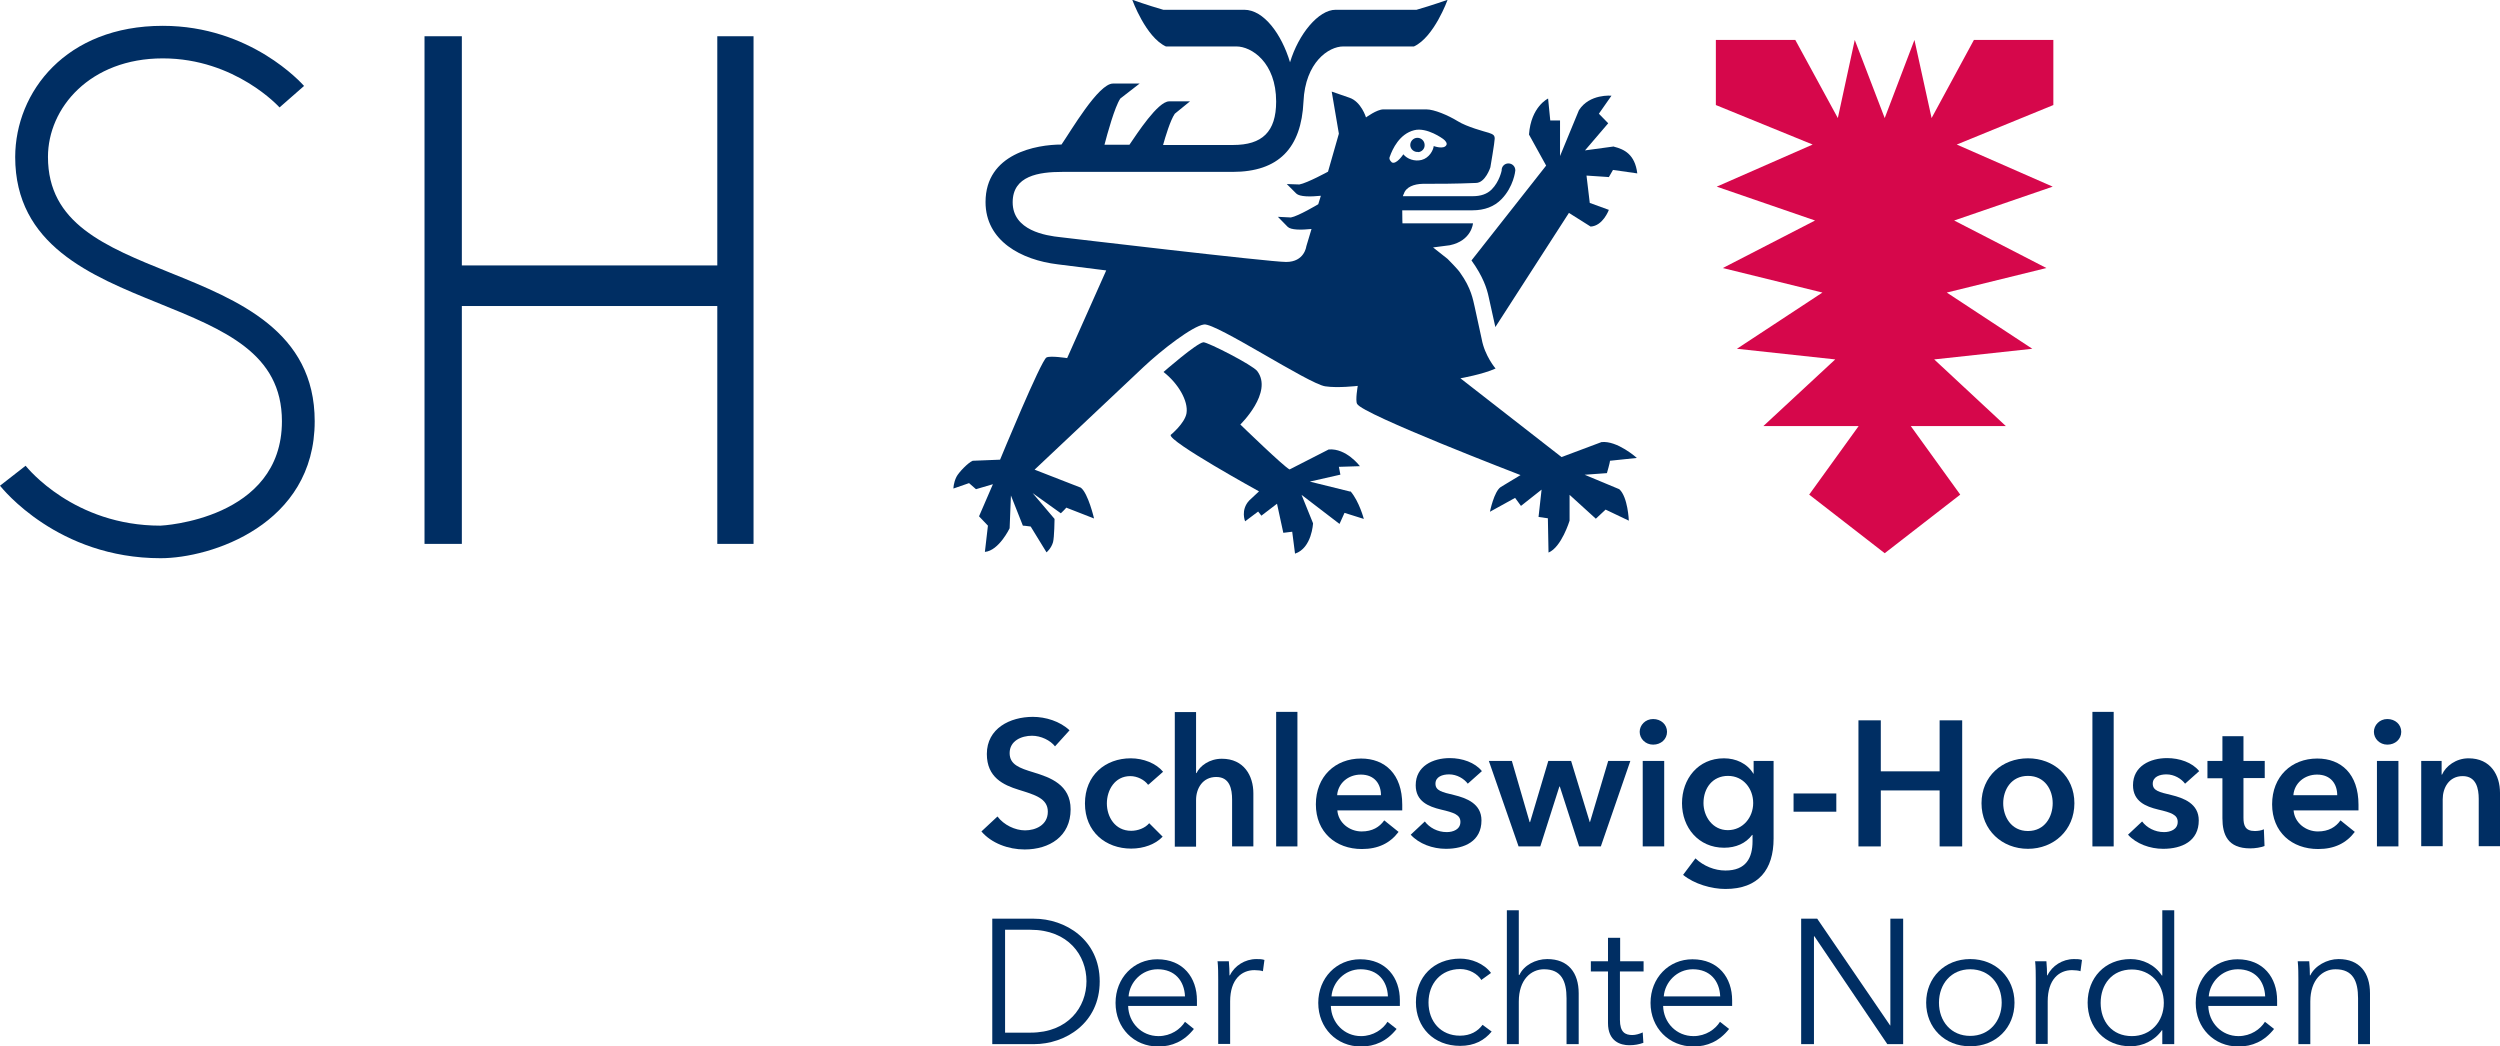 <?xml version="1.0" encoding="UTF-8"?>
<svg id="Ebene_1" data-name="Ebene 1" xmlns="http://www.w3.org/2000/svg" viewBox="0 0 115.19 48.21">
  <defs>
    <style>
      .cls-1 {
        fill: #d6074b;
      }

      .cls-2 {
        fill: #002e63;
      }
    </style>
  </defs>
  <polygon class="cls-1" points="90.95 1.84 89 5.44 88.21 1.84 86.84 5.44 85.46 1.84 84.68 5.44 82.72 1.84 79.06 1.84 79.06 4.84 83.52 6.66 79.1 8.6 83.63 10.16 79.38 12.35 83.97 13.48 80.03 16.07 84.56 16.56 81.25 19.63 85.64 19.63 83.36 22.79 86.84 25.49 90.32 22.79 88.04 19.63 92.42 19.63 89.12 16.56 93.64 16.07 89.7 13.48 94.29 12.35 90.04 10.16 94.58 8.6 90.16 6.66 94.61 4.84 94.61 1.84 90.95 1.84"/>
  <path class="cls-2" d="m62.21,22.65l-1.86-.46,1.41-.32-.07-.36.97-.03s-.63-.84-1.44-.77l-1.8.92c-.24-.1-2.27-2.07-2.27-2.07,0,0,1.52-1.48.78-2.46-.21-.28-2.27-1.33-2.48-1.33-.31.03-1.84,1.37-1.84,1.37.67.52,1.15,1.33,1.06,1.9-.08.47-.73,1-.73,1-.11.3,4.07,2.6,4.07,2.6l-.45.42c-.41.44-.19.96-.19.96l.6-.45.15.19.72-.55.29,1.34.41-.05.13,1.01c.78-.26.83-1.4.83-1.4l-.53-1.31,1.75,1.34.23-.51.89.28s-.21-.8-.61-1.27"/>
  <path class="cls-2" d="m74.35,6.75l-1.32.18,1.07-1.25-.43-.44.58-.83s-1.01-.1-1.5.67l-.87,2.11v-1.64s-.39,0-.45,0l-.1-1.01s-.79.37-.88,1.66l.79,1.43-3.44,4.37s0,0,0,0c.54.75.71,1.3.79,1.67l.31,1.4,3.39-5.26,1,.63c.57-.03.84-.77.84-.77l-.88-.32-.15-1.26,1.03.07.19-.33,1.12.16c-.11-.88-.6-1.11-1.07-1.23"/>
  <path class="cls-2" d="m72.94,21.88l1.1-.08s.15-.51.14-.57l1.24-.13s-.9-.81-1.63-.73l-1.84.69-4.66-3.63s1.03-.18,1.62-.45c0,0-.5-.58-.64-1.36l-.32-1.47c-.08-.34-.16-.87-.67-1.58-.08-.14-.58-.64-.58-.64l-.67-.53.77-.1c1.01-.21,1.07-1.01,1.07-1.01h-3.25s-.01-.2-.01-.6h3.24c.55,0,1-.17,1.33-.51.56-.57.64-1.3.64-1.33,0-.18-.14-.32-.32-.32-.18,0-.32.15-.31.33,0,0-.1.51-.46.87-.21.21-.5.31-.87.31h-3.22c.02-.09.02-.05.04-.1.1-.33.48-.46.87-.47.72,0,1.5,0,2.45-.04.44,0,.67-.72.67-.72,0,0,.2-1.16.2-1.32s-.07-.2-.27-.27c-.2-.06-1.01-.27-1.44-.54-.44-.27-1.08-.54-1.44-.54h-1.98c-.3,0-.8.37-.8.37,0,0-.22-.73-.77-.91l-.81-.28.33,1.94-.5,1.75s-.95.52-1.32.59l-.58-.02.44.44c.16.15.65.15,1.13.1l-.12.39s-.92.55-1.26.61l-.6-.03.45.46c.15.15.62.15,1.1.1l-.24.8s-.08.72-.93.72c-.77,0-10.39-1.14-10.39-1.14-.69-.07-2.21-.31-2.21-1.61,0-1.22,1.2-1.4,2.29-1.4h7.84c2.13,0,3.17-1.1,3.27-3.24.08-1.81,1.16-2.54,1.83-2.54h3.26c.93-.43,1.55-2.15,1.55-2.15,0,0-.7.25-1.43.46h-3.73c-.79,0-1.71,1.12-2.1,2.42h0c-.39-1.3-1.21-2.42-2.11-2.42h-3.73c-.73-.21-1.43-.46-1.43-.46,0,0,.62,1.72,1.55,2.15h3.25c.69,0,1.83.73,1.83,2.54,0,1.4-.65,2-1.98,2h-3.23c.11-.39.33-1.13.54-1.44l.7-.57h-.96c-.52,0-1.48,1.49-1.83,2h-1.15c.13-.5.47-1.74.73-2.13l.89-.69s-.44,0-1.23,0c-.67,0-1.94,2.19-2.37,2.81-1.15,0-3.5.41-3.5,2.65,0,1.79,1.65,2.67,3.33,2.87.07.01,2.23.28,2.23.28l-1.8,4.04s-.77-.12-.95-.03c-.25.12-2.14,4.71-2.14,4.71l-1.26.05c-.21.08-.65.54-.75.74-.14.28-.14.54-.14.54l.72-.25.32.28.78-.23-.64,1.48.41.43-.14,1.21c.65-.06,1.14-1.09,1.14-1.09l.06-1.51.55,1.39c.09,0,.09.01.36.04l.73,1.19s.22-.18.3-.47c.06-.22.07-1.07.07-1.07-.24-.28-1.01-1.19-1.01-1.19l1.3.93s.22-.21.25-.26l1.28.5s-.27-1.16-.61-1.42l-2.13-.83,5.03-4.74c.83-.78,2.25-1.88,2.78-1.95.56-.07,4.82,2.74,5.58,2.85.58.09,1.5-.02,1.5-.02,0,0-.12.68-.03.83.24.48,7.53,3.28,7.53,3.28l-.91.55c-.31.2-.5,1.14-.5,1.14l1.16-.64.27.37.95-.75-.14,1.26.43.06.03,1.58c.6-.25.97-1.47.97-1.47v-1.19s1.21,1.1,1.21,1.1l.45-.42,1.07.51s-.04-1.09-.44-1.45l-1.63-.68Zm-8.82-14.41c-.08-.07-.13-.16-.08-.26.12-.34.44-1.04,1.12-1.21.59-.15,1.33.4,1.33.4.1.07.21.2.15.29-.12.21-.58.04-.58.04-.02.2-.21.55-.56.64-.32.08-.66-.04-.84-.26,0,0-.34.52-.55.36"/>
  <path class="cls-2" d="m65.34,7.01c.18-.01.32-.17.3-.35-.01-.18-.17-.32-.35-.31-.18.01-.32.17-.31.35.01.18.18.32.36.3"/>
  <g>
    <path class="cls-2" d="m48.62,34.4c-.22-.29-.66-.5-1.07-.5-.48,0-1.03.23-1.03.8,0,.53.45.69,1.11.89.75.23,1.7.56,1.7,1.7,0,1.25-.98,1.85-2.12,1.85-.75,0-1.53-.29-1.99-.83l.74-.69c.29.39.81.64,1.27.64.48,0,1.05-.24,1.05-.86s-.61-.78-1.34-1.01c-.71-.22-1.47-.57-1.47-1.65,0-1.18,1.07-1.71,2.12-1.71.58,0,1.25.2,1.69.62l-.67.74Z"/>
    <path class="cls-2" d="m52.89,36.15c-.16-.22-.49-.39-.81-.39-.72,0-1.08.65-1.08,1.26s.37,1.26,1.12,1.26c.3,0,.64-.12.83-.35l.62.62c-.33.35-.87.55-1.45.55-1.17,0-2.13-.77-2.13-2.08s.95-2.08,2.11-2.08c.58,0,1.17.23,1.49.62l-.67.59Z"/>
    <path class="cls-2" d="m57.75,36.54v2.46h-.98v-2.16c0-.47-.1-1.04-.73-1.04s-.93.53-.93,1.06v2.15h-.98v-6.2h.98v2.81h.02c.16-.33.59-.66,1.17-.66,1.02,0,1.45.79,1.45,1.59"/>
    <rect class="cls-2" x="58.8" y="32.8" width=".98" height="6.2"/>
    <path class="cls-2" d="m64.61,37.34h-2.99c.04.56.55.97,1.12.97.49,0,.82-.2,1.04-.51l.66.53c-.39.52-.94.79-1.69.79-1.21,0-2.12-.78-2.12-2.06s.89-2.11,2.08-2.11c1.1,0,1.9.71,1.9,2.13,0,.09,0,.17,0,.26m-.98-.7c0-.51-.29-.95-.93-.95-.58,0-1.05.4-1.09.95h2.02Z"/>
    <path class="cls-2" d="m67.63,36.11c-.17-.23-.5-.43-.86-.43-.31,0-.63.11-.63.43s.3.39.85.52c.58.14,1.27.4,1.27,1.17,0,.96-.78,1.31-1.64,1.31-.61,0-1.24-.23-1.62-.65l.65-.61c.21.28.58.49,1.01.49.29,0,.63-.12.63-.47,0-.33-.3-.43-.9-.57-.58-.14-1.16-.38-1.16-1.12,0-.88.79-1.25,1.57-1.25.57,0,1.16.2,1.48.6l-.64.57Z"/>
    <polygon class="cls-2" points="68.6 35.06 69.66 35.06 70.48 37.88 70.5 37.88 71.34 35.06 72.39 35.06 73.25 37.88 73.26 37.88 74.1 35.06 75.12 35.06 73.76 39 72.76 39 71.87 36.24 71.85 36.24 70.97 39 69.97 39 68.6 35.06"/>
    <path class="cls-2" d="m76.17,33.13c.36,0,.64.25.64.59s-.28.59-.64.59-.62-.28-.62-.59.26-.59.62-.59m-.48,1.93h.99v3.94h-.99v-3.94Z"/>
    <path class="cls-2" d="m81.72,35.06v3.58c0,1.42-.69,2.32-2.22,2.32-.64,0-1.44-.23-1.95-.65l.57-.76c.38.36.89.56,1.38.56.95,0,1.25-.58,1.25-1.35v-.29h-.02c-.29.39-.75.59-1.29.59-1.18,0-1.94-.93-1.94-2.05s.74-2.07,1.93-2.07c.55,0,1.07.23,1.36.71h.01v-.59h.94Zm-3.23,1.94c0,.62.42,1.25,1.12,1.25s1.17-.59,1.17-1.25-.45-1.25-1.16-1.25-1.13.56-1.13,1.25"/>
    <rect class="cls-2" x="82.64" y="36.56" width="1.97" height=".84"/>
    <polygon class="cls-2" points="85.63 33.19 86.66 33.19 86.66 35.54 89.37 35.54 89.37 33.19 90.41 33.19 90.41 39 89.37 39 89.37 36.42 86.66 36.42 86.66 39 85.63 39 85.63 33.19"/>
    <path class="cls-2" d="m93.44,34.94c1.19,0,2.14.83,2.14,2.07s-.95,2.1-2.14,2.1-2.14-.86-2.14-2.1.95-2.07,2.14-2.07m0,3.35c.78,0,1.14-.66,1.14-1.28s-.36-1.26-1.14-1.26-1.14.65-1.14,1.26.36,1.28,1.14,1.28"/>
    <rect class="cls-2" x="96.41" y="32.8" width=".98" height="6.2"/>
    <path class="cls-2" d="m100.68,36.11c-.17-.23-.5-.43-.86-.43-.31,0-.63.11-.63.43s.3.39.85.52c.58.14,1.27.4,1.27,1.17,0,.96-.78,1.31-1.64,1.31-.61,0-1.24-.23-1.62-.65l.65-.61c.21.28.58.49,1.01.49.29,0,.63-.12.63-.47,0-.33-.3-.43-.9-.57-.58-.14-1.16-.38-1.16-1.12,0-.88.79-1.25,1.57-1.25.57,0,1.16.2,1.48.6l-.64.57Z"/>
    <path class="cls-2" d="m101.71,35.85v-.79h.69v-1.14h.97v1.14h.98v.79h-.98v1.83c0,.35.08.61.52.61.13,0,.3-.02.42-.08l.03.77c-.17.07-.44.11-.66.11-1.04,0-1.28-.64-1.28-1.39v-1.84h-.69Z"/>
    <path class="cls-2" d="m108.67,37.34h-2.99c.04.56.55.97,1.12.97.49,0,.82-.2,1.04-.51l.66.53c-.39.52-.94.79-1.69.79-1.21,0-2.12-.78-2.12-2.06s.89-2.11,2.08-2.11c1.1,0,1.9.71,1.9,2.13,0,.09,0,.17,0,.26m-.98-.7c0-.51-.29-.95-.93-.95-.58,0-1.05.4-1.09.95h2.02Z"/>
    <path class="cls-2" d="m110,33.13c.36,0,.64.25.64.59s-.28.59-.64.59-.62-.28-.62-.59.26-.59.62-.59m-.48,1.93h.99v3.94h-.99v-3.94Z"/>
    <path class="cls-2" d="m111.56,35.06h.94v.63h.02c.17-.39.64-.75,1.22-.75,1.03,0,1.45.79,1.45,1.59v2.46h-.98v-2.18c0-.47-.11-1.05-.74-1.05s-.92.54-.92,1.07v2.16h-.99v-3.94Z"/>
  </g>
  <g>
    <path class="cls-2" d="m45.72,42.33h1.92c1.44,0,3.03.96,3.03,2.89s-1.59,2.89-3.03,2.89h-1.92v-5.78Zm.59,5.25h1.17c1.74,0,2.58-1.18,2.58-2.37s-.84-2.37-2.58-2.37h-1.17v4.73Z"/>
    <path class="cls-2" d="m55.14,46.35h-3.16c.02.77.61,1.39,1.4,1.39.57,0,1.01-.32,1.22-.66l.41.33c-.45.57-1.01.81-1.64.81-1.13,0-1.97-.86-1.97-2.01s.84-2.01,1.92-2.01c1.2,0,1.83.85,1.83,1.89,0,.07,0,.16,0,.26m-.55-.44c-.03-.72-.47-1.25-1.26-1.25-.74,0-1.29.6-1.34,1.25h2.6Z"/>
    <path class="cls-2" d="m56.09,44.29h.53c.02.2.03.49.03.65h.02c.21-.44.69-.75,1.22-.75.14,0,.25,0,.37.04l-.07.52c-.07-.03-.25-.05-.39-.05-.59,0-1.12.42-1.12,1.44v1.96h-.55v-2.98c0-.2,0-.58-.03-.84"/>
    <path class="cls-2" d="m64.49,46.35h-3.17c.02.77.61,1.39,1.39,1.39.57,0,1.01-.32,1.22-.66l.42.33c-.45.57-1.01.81-1.64.81-1.13,0-1.97-.86-1.97-2.01s.84-2.01,1.93-2.01c1.2,0,1.83.85,1.83,1.89,0,.07,0,.16,0,.26m-.55-.44c-.03-.72-.47-1.25-1.26-1.25-.74,0-1.29.6-1.34,1.25h2.6Z"/>
    <path class="cls-2" d="m68.26,45.16c-.18-.29-.56-.51-.98-.51-.89,0-1.46.67-1.46,1.54s.56,1.53,1.45,1.53c.48,0,.82-.2,1.04-.5l.42.31c-.33.4-.79.66-1.45.66-1.23,0-2.04-.86-2.04-2.01s.81-2.01,2.04-2.01c.51,0,1.09.22,1.42.66l-.43.31Z"/>
    <path class="cls-2" d="m70.01,44.92c.2-.44.74-.73,1.28-.73.97,0,1.45.63,1.45,1.58v2.34h-.56v-2.11c0-.8-.24-1.34-1.04-1.34-.59,0-1.16.47-1.16,1.49v1.96h-.55v-6.17h.55v2.98h.02Z"/>
    <path class="cls-2" d="m75.72,44.76h-1.08v2.23c0,.57.24.7.57.7.15,0,.33-.05.48-.12l.03.48c-.2.07-.4.11-.65.11-.41,0-.98-.18-.98-1.02v-2.38h-.79v-.47h.79v-1.08h.56v1.08h1.08v.47Z"/>
    <path class="cls-2" d="m79.8,46.35h-3.17c.02.77.61,1.39,1.4,1.39.57,0,1.01-.32,1.22-.66l.42.33c-.45.57-1.01.81-1.64.81-1.13,0-1.98-.86-1.98-2.01s.84-2.01,1.93-2.01c1.2,0,1.83.85,1.83,1.89,0,.07,0,.16,0,.26m-.55-.44c-.03-.72-.47-1.25-1.26-1.25-.74,0-1.29.6-1.34,1.25h2.6Z"/>
    <polygon class="cls-2" points="87.09 47.25 87.1 47.25 87.1 42.33 87.69 42.33 87.69 48.11 86.96 48.11 83.6 43.14 83.58 43.14 83.58 48.11 82.99 48.11 82.99 42.33 83.73 42.33 87.09 47.25"/>
    <path class="cls-2" d="m90.78,48.21c-1.18,0-2.03-.86-2.03-2.01s.85-2.01,2.03-2.01,2.04.86,2.04,2.01-.85,2.01-2.04,2.01m0-3.55c-.88,0-1.44.68-1.44,1.54s.56,1.53,1.44,1.53,1.45-.68,1.45-1.53-.56-1.54-1.45-1.54"/>
    <path class="cls-2" d="m93.76,44.29h.53c.02.2.03.49.03.65h.02c.21-.44.69-.75,1.22-.75.14,0,.25,0,.37.04l-.07.52c-.07-.03-.25-.05-.39-.05-.59,0-1.12.42-1.12,1.44v1.96h-.55v-2.98c0-.2,0-.58-.03-.84"/>
    <path class="cls-2" d="m98.17,48.21c-1.19,0-1.98-.88-1.98-2.01s.78-2.01,1.98-2.01c.55,0,1.12.26,1.44.76h.02v-3.01h.55v6.17h-.55v-.64h-.02c-.33.48-.9.74-1.44.74m.06-.47c.86,0,1.47-.66,1.47-1.53s-.61-1.54-1.47-1.54c-.92,0-1.44.69-1.44,1.54s.52,1.53,1.44,1.53"/>
    <path class="cls-2" d="m104.92,46.35h-3.17c.02.77.61,1.39,1.39,1.39.57,0,1.01-.32,1.22-.66l.42.33c-.45.57-1.01.81-1.64.81-1.13,0-1.97-.86-1.97-2.01s.84-2.01,1.92-2.01c1.2,0,1.83.85,1.83,1.89,0,.07,0,.16,0,.26m-.55-.44c-.03-.72-.47-1.25-1.26-1.25-.74,0-1.29.6-1.34,1.25h2.6Z"/>
    <path class="cls-2" d="m106.4,44.29c.02.2.03.49.03.65h.02c.21-.44.77-.75,1.3-.75.97,0,1.45.63,1.45,1.58v2.34h-.55v-2.11c0-.8-.24-1.34-1.04-1.34-.59,0-1.16.47-1.16,1.49v1.96h-.55v-2.98c0-.2,0-.58-.03-.84h.53Z"/>
  </g>
  <path class="cls-2" d="m21.28,1.67v10.56h11.77V1.67h1.67v23.39h-1.67v-10.96h-11.77v10.96h-1.72V1.67h1.72Z"/>
  <path class="cls-2" d="m7.4,25.72c-4.74,0-7.29-3.21-7.4-3.34l1.18-.92c.09.11,2.23,2.76,6.21,2.76.06,0,5.6-.28,5.6-4.81,0-3.14-2.65-4.21-5.71-5.45-3.08-1.25-6.58-2.66-6.58-6.73C.71,4.23,3.04,1.19,7.5,1.19c4.05,0,6.41,2.66,6.51,2.77l-1.13.99s-2.03-2.26-5.38-2.26S2.21,4.97,2.21,7.23c0,3.06,2.61,4.12,5.64,5.34,3.12,1.26,6.65,2.69,6.65,6.84,0,4.77-4.78,6.31-7.1,6.31Z"/>
</svg>